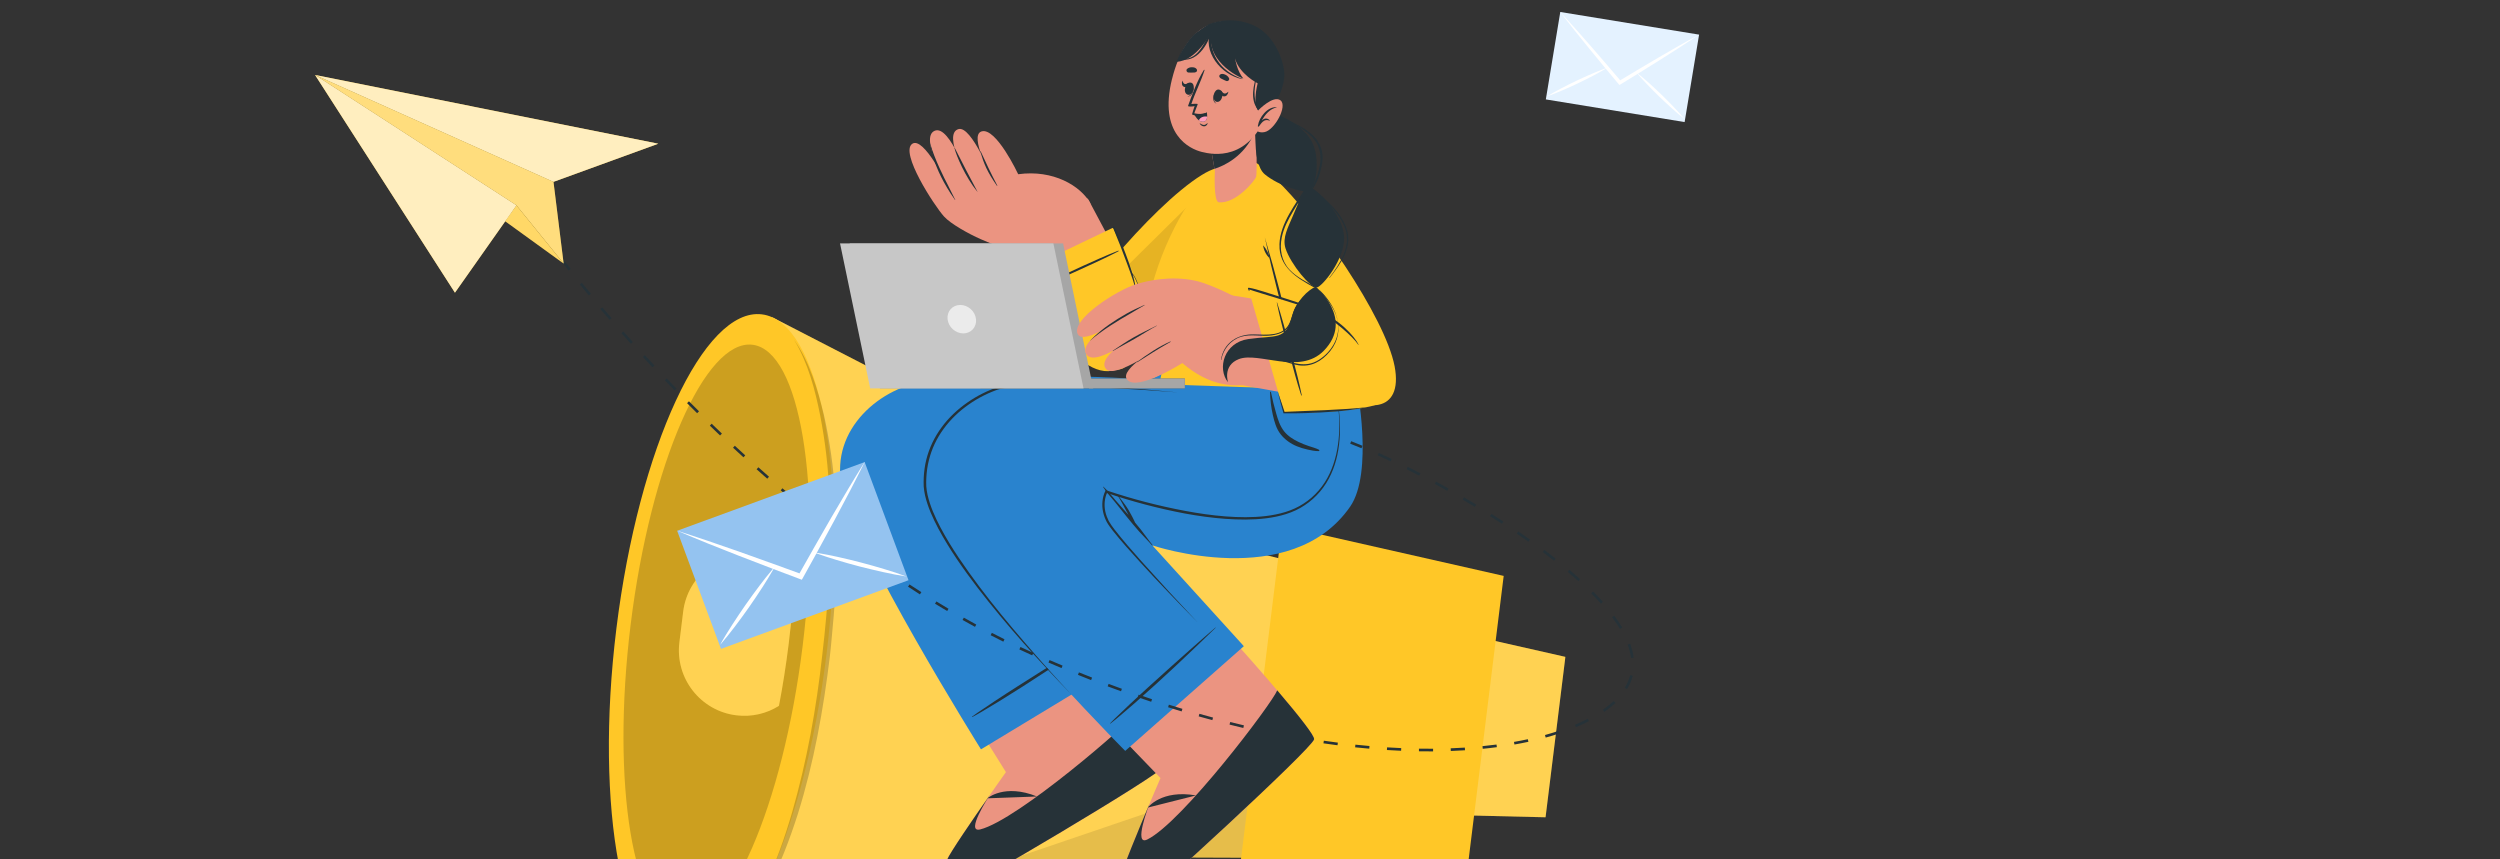 <svg width="291" height="100" viewBox="0 0 291 100" fill="none" xmlns="http://www.w3.org/2000/svg">
<rect x="0" y="0" width="291" height="100" fill="#333333" stroke="none"/>
<g clip-path="url(#clip0_365_10201)">
<g clip-path="url(#clip1_365_10201)">
<path d="M166.037 111.724L148.66 109.574L150.293 96.366L167.67 98.516L166.037 111.724Z" fill="#FFC727"/>
<path opacity="0.2" d="M166.037 111.724L148.66 109.574L150.293 96.366L167.67 98.516L166.037 111.724Z" fill="black"/>
<path d="M179.902 95.131L166.237 94.809L168.878 73.439L182.211 76.46L179.902 95.131Z" fill="#FFC727"/>
<g opacity="0.2">
<path d="M179.902 95.131L166.237 94.809L168.878 73.439L182.211 76.46L179.902 95.131Z" fill="white"/>
</g>
<path d="M162.463 68.351L158.564 99.888L135.578 99.799L80.519 112.666L89.885 36.926L140.148 62.834L162.463 68.351Z" fill="#FFC727"/>
<path opacity="0.2" d="M162.463 68.351L158.564 99.888L135.578 99.799L80.519 112.666L89.885 36.926L140.148 62.834L162.463 68.351Z" fill="white"/>
<path opacity="0.1" d="M80.517 112.669L135.572 99.799L158.558 99.888L159.557 91.791C152.764 92.441 134.929 94.149 134.563 94.269C134.126 94.419 80.514 112.669 80.514 112.669H80.517Z" fill="black"/>
<path d="M79.274 112.705C72.521 111.87 69.153 94.153 71.751 73.135C74.349 52.116 81.93 35.754 88.683 36.59C95.436 37.425 98.804 55.142 96.206 76.16C93.608 97.179 86.027 113.541 79.274 112.705Z" fill="#FFC727"/>
<path opacity="0.2" d="M93.433 75.153C91.128 93.814 84.776 108.385 79.245 107.701C73.718 107.016 71.105 91.336 73.41 72.676C75.715 54.015 82.067 39.444 87.598 40.129C93.125 40.813 95.739 56.493 93.433 75.153Z" fill="black"/>
<path d="M91.802 74.951C91.494 77.436 91.114 79.845 90.67 82.158C89.24 83.061 87.502 83.486 85.696 83.26C81.53 82.743 78.565 78.941 79.081 74.763L79.522 71.19C80.039 67.012 83.839 64.048 88.008 64.562C89.78 64.781 91.347 65.605 92.51 66.796C92.383 69.421 92.147 72.155 91.802 74.951Z" fill="#FFC727"/>
<path opacity="0.2" d="M91.802 74.951C91.494 77.436 91.114 79.845 90.67 82.158C89.24 83.061 87.502 83.486 85.696 83.26C81.53 82.743 78.565 78.941 79.081 74.763L79.522 71.19C80.039 67.012 83.839 64.048 88.008 64.562C89.78 64.781 91.347 65.605 92.51 66.796C92.383 69.421 92.147 72.155 91.802 74.951Z" fill="white"/>
<path d="M170.566 103.145L144.139 102.526L149.246 61.197L175.029 67.035L170.566 103.145Z" fill="#FFC727"/>
<path opacity="0.2" d="M92.461 39.591C94.25 42.175 95.157 45.251 95.902 48.28C96.583 51.339 97.031 54.457 97.219 57.584C97.359 59.148 97.359 60.716 97.414 62.283C97.383 63.85 97.397 65.418 97.325 66.981C97.229 68.545 97.188 70.113 97.045 71.673C96.894 73.23 96.781 74.794 96.603 76.351C95.851 82.562 94.746 88.76 92.868 94.752C91.911 97.736 90.796 100.682 89.325 103.461C87.816 106.188 86.069 108.905 83.544 110.787C85.928 108.755 87.567 106.031 88.931 103.259C90.306 100.473 91.336 97.53 92.205 94.55C93.925 88.578 95.03 82.432 95.711 76.245C96.439 70.068 96.839 63.833 96.532 57.622C96.429 54.515 96.06 51.418 95.471 48.369C94.869 45.334 94.065 42.271 92.454 39.588L92.461 39.591Z" fill="black"/>
<path d="M124.099 38.711C124.834 42.729 130.095 43.598 130.902 42.736C134.165 39.245 137.627 32.466 141.379 24.9C144.313 18.987 142.425 18.798 139.874 20.376C133.939 24.048 123.705 36.552 124.099 38.711Z" fill="#FFC727"/>
<path opacity="0.1" d="M124.096 38.712C124.832 42.729 130.092 43.598 130.896 42.736C134.159 39.245 137.621 32.466 141.376 24.9C142.796 22.036 143.145 20.239 142.587 19.709L124.172 37.911C124.083 38.229 124.059 38.496 124.096 38.712Z" fill="black"/>
<path d="M133.04 38.91C133.765 36.36 131.634 32.514 126.691 23.233C126.007 21.95 115.66 25.382 116.32 26.792C117.152 28.568 121.485 35.221 122.334 36.127C126.476 40.566 132.55 40.641 133.043 38.91H133.04Z" fill="#EB9481"/>
<path d="M120.163 30.272C120.163 30.272 116.493 28.863 114.133 27.829C112.816 27.251 110.651 26.06 109.878 25.194C108.722 23.897 104.716 17.741 106.187 16.738C107.518 15.828 110.288 21.556 110.288 21.556C110.288 21.556 106.984 16.023 108.787 15.226C110.593 14.428 112.86 21.314 112.86 21.314C112.86 21.314 109.59 15.554 111.584 15.024C113.089 14.623 115.497 20.745 115.497 20.745C115.497 20.745 112.723 15.777 114.252 15.297C115.942 14.771 118.518 20.28 118.518 20.28C122.612 19.719 125.776 21.635 126.915 23.658C127.134 24.051 120.163 30.272 120.163 30.272Z" fill="#EB9481"/>
<path d="M111.166 23.278C108.419 19.391 108.265 16.64 108.282 16.711C108.73 18.416 109.958 20.835 110.314 21.506C110.666 22.173 110.837 22.594 111.193 23.265C111.203 23.282 111.176 23.292 111.166 23.278Z" fill="#263238"/>
<path d="M113.755 22.31C112.335 20.554 111.316 18.121 111.094 17.228C111.077 17.156 111.111 17.166 111.142 17.235C111.569 18.101 113.307 21.465 113.772 22.303C113.779 22.317 113.762 22.324 113.751 22.313L113.755 22.31Z" fill="#263238"/>
<path d="M116.042 21.628C114.89 19.962 114.544 19.099 114.1 17.631C114.079 17.559 114.13 17.577 114.165 17.645C114.787 18.986 115.263 20.041 116.087 21.598C116.101 21.622 116.063 21.652 116.042 21.625V21.628Z" fill="#263238"/>
<path d="M118.563 31.779L129.56 26.502C129.56 26.502 134.752 37.052 133.544 39.386C133.004 40.43 131.116 43.13 128.995 43.205C124.121 43.373 118.563 31.779 118.563 31.779Z" fill="#FFC727"/>
<path d="M130.196 29.243C128.978 29.883 127.733 30.458 126.485 31.029C125.236 31.601 123.985 32.176 122.722 32.716C122.007 33.021 121.296 33.332 120.571 33.613C120.55 33.62 120.537 33.589 120.554 33.579C121.768 32.939 123.013 32.357 124.258 31.779C125.503 31.197 126.758 30.632 128.014 30.074C128.725 29.76 129.44 29.459 130.165 29.178C130.199 29.164 130.23 29.222 130.196 29.239V29.243Z" fill="#263238"/>
<path d="M129.424 26.485C129.53 26.409 129.684 26.317 129.697 26.341C130.039 27.025 130.337 27.788 130.621 28.5C130.901 29.202 131.165 29.91 131.418 30.622C131.555 31.005 131.685 31.392 131.801 31.778C132.123 32.22 132.369 32.702 132.509 33.24C132.516 33.267 132.471 33.281 132.461 33.253C132.318 32.791 132.109 32.343 131.845 31.936C132.123 32.887 132.311 33.859 132.297 34.862C132.297 34.869 132.287 34.865 132.287 34.862C132.273 33.38 131.64 31.946 131.148 30.577C130.901 29.89 130.638 29.209 130.375 28.527C130.108 27.85 129.817 27.179 129.561 26.498C129.561 26.498 129.444 26.556 129.417 26.567C129.393 26.577 129.403 26.498 129.42 26.481L129.424 26.485Z" fill="#263238"/>
<path d="M141.547 20.055C139.481 21.3 135.842 26.786 134.087 33.301C133.739 34.599 133.379 36.563 133.03 38.828C131.991 45.631 130.626 53.259 130.496 55.798C130.321 59.183 136.215 65.058 139.119 64.326C142.019 63.594 146.794 64.85 141.712 45.563C140.374 40.491 138.89 29.38 140.573 23.285C141.339 20.517 141.544 20.058 141.544 20.058L141.547 20.055Z" fill="#FFC727"/>
<path d="M111.347 103.805C112.294 103.604 134.969 90.244 135.512 89.19C135.721 88.79 133.97 85.374 131.733 81.305C131.251 80.426 130.748 79.522 130.231 78.605C126.886 72.658 123.195 66.423 123.195 66.423L108.002 75.313L115.455 87.253L117.09 89.874C117.09 89.874 110.694 98.874 110.225 100.096C109.76 101.314 110.4 104.007 111.347 103.805Z" fill="#EB9481"/>
<path d="M111.347 103.803C112.294 103.601 134.968 90.245 135.512 89.187C135.697 88.835 134.356 86.135 132.506 82.713C131.623 84.061 118.458 95.457 114.097 96.545C112.311 96.99 115.075 92.753 115.195 92.575L115.188 92.582C113.266 95.337 110.533 99.31 110.232 100.097C109.767 101.315 110.403 104.008 111.354 103.806L111.347 103.803Z" fill="#263238"/>
<path d="M114.931 92.924C114.931 92.924 116.911 91.175 120.715 92.712L114.931 92.924Z" fill="#263238"/>
<path d="M97.97 56.493C99.396 63.576 114.186 87.223 114.186 87.223L130.402 77.415L119.505 60.428C119.505 60.428 141.724 63.097 150.196 59.535C159.24 55.733 157.923 44.895 157.923 44.895L135.909 42.277C135.909 42.277 135.328 44.348 132.855 44.16C124.328 43.496 112.705 43.821 108.228 44.303C102.454 44.933 96.663 49.994 97.97 56.493Z" fill="#2983CE"/>
<path d="M114.476 54.498C115.006 54.967 115.447 55.572 115.912 56.103C116.405 56.668 116.908 57.225 117.4 57.79C117.404 57.797 117.411 57.8 117.414 57.807C117.322 57.639 117.233 57.468 117.137 57.301C116.812 56.729 116.542 56.13 116.166 55.59C116.142 55.555 116.193 55.521 116.217 55.552C116.603 56.089 117.041 56.596 117.38 57.167C117.537 57.438 117.691 57.708 117.831 57.985C117.91 58.136 117.989 58.29 118.06 58.444C118.095 58.516 118.132 58.591 118.16 58.666C118.382 58.93 118.601 59.193 118.813 59.46C119.288 60.055 119.713 60.692 120.191 61.284C120.219 61.315 120.167 61.349 120.14 61.322C119.658 60.767 119.124 60.257 118.635 59.71C118.139 59.152 117.664 58.574 117.192 57.992C116.733 57.424 116.282 56.849 115.824 56.281C115.362 55.709 114.821 55.152 114.438 54.522C114.425 54.501 114.452 54.471 114.472 54.491L114.476 54.498Z" fill="#263238"/>
<path d="M113.142 83.42C113.562 83.099 114.017 82.805 114.459 82.507C114.893 82.213 115.331 81.918 115.769 81.624C116.665 81.028 117.578 80.447 118.484 79.865C120.308 78.695 122.148 77.548 123.985 76.402C125.014 75.758 126.057 75.136 127.094 74.499C127.114 74.489 127.138 74.52 127.121 74.533C125.36 75.745 123.591 76.942 121.802 78.12C119.993 79.311 118.17 80.481 116.323 81.617C115.81 81.932 115.293 82.243 114.773 82.548C114.247 82.856 113.723 83.184 113.176 83.462C113.152 83.475 113.121 83.438 113.142 83.42Z" fill="#263238"/>
<path d="M154.894 45.576C155.089 48.43 154.238 51.377 152.408 53.567C151.498 54.658 150.369 55.565 149.11 56.233C147.872 56.931 146.463 57.263 145.067 57.54C142.259 58.053 139.393 58.234 136.533 58.296C133.674 58.347 130.811 58.258 127.955 58.043C125.102 57.827 122.253 57.502 119.455 56.927C118.757 56.78 118.06 56.619 117.375 56.428C117.033 56.332 116.691 56.229 116.356 56.116C116.028 56.007 115.682 55.853 115.303 55.808C115.115 55.784 114.916 55.777 114.714 55.836C114.509 55.887 114.311 56.075 114.263 56.287C114.236 56.39 114.222 56.496 114.229 56.592C114.229 56.701 114.27 56.814 114.301 56.896C114.369 57.071 114.448 57.235 114.53 57.396C114.861 58.039 115.227 58.655 115.597 59.271C118.579 64.175 121.774 68.939 124.972 73.695C123.409 71.29 121.863 68.877 120.331 66.458C118.795 64.038 117.256 61.619 115.802 59.151C115.443 58.532 115.084 57.913 114.762 57.28C114.684 57.122 114.605 56.961 114.543 56.804C114.513 56.718 114.489 56.657 114.489 56.588C114.485 56.506 114.495 56.431 114.513 56.362C114.578 56.075 114.937 56.02 115.265 56.072C115.604 56.113 115.918 56.253 116.267 56.373C116.609 56.489 116.955 56.595 117.3 56.694C117.995 56.889 118.692 57.057 119.397 57.204C122.212 57.793 125.071 58.125 127.931 58.351C130.794 58.559 133.667 58.638 136.537 58.577C139.403 58.501 142.283 58.323 145.108 57.769C146.511 57.475 147.934 57.126 149.196 56.4C150.461 55.709 151.604 54.778 152.514 53.659C153.424 52.537 154.08 51.223 154.474 49.84C154.864 48.458 155.024 47.007 154.888 45.576H154.894Z" fill="#263238"/>
<path d="M132.362 105.394C133.248 105 152.645 87.209 152.957 86.063C153.076 85.628 150.651 82.651 147.621 79.136C146.967 78.377 146.287 77.597 145.589 76.809C141.077 71.687 136.173 66.358 136.173 66.358L123.161 78.219L132.937 88.342L135.081 90.566C135.081 90.566 130.7 100.699 130.495 101.992C130.293 103.282 131.48 105.781 132.366 105.387L132.362 105.394Z" fill="#EB9481"/>
<path d="M132.364 105.39C133.25 104.997 152.647 87.209 152.959 86.062C153.065 85.679 151.19 83.318 148.669 80.355C148.088 81.857 137.584 95.747 133.541 97.718C131.889 98.526 133.712 93.807 133.787 93.605L133.78 93.615C132.474 96.712 130.627 101.167 130.497 101.996C130.295 103.286 131.478 105.784 132.368 105.39H132.364Z" fill="#263238"/>
<path d="M133.606 94.001C133.606 94.001 135.176 91.876 139.219 92.588L133.606 94.001Z" fill="#263238"/>
<path d="M107.851 58.146C109.277 65.229 128.281 84.67 130.477 86.898C130.802 87.226 130.976 87.404 130.976 87.404L144.781 75.218L144.6 75.013L134.13 63.481C134.13 63.481 150.254 68.939 157.16 58.97C159.906 55.004 157.922 44.895 157.922 44.895L140.239 42.866C140.239 42.866 139.938 45.895 137.465 45.703C128.938 45.039 122.237 44.41 117.76 44.895C111.986 45.525 106.544 51.647 107.854 58.146H107.851Z" fill="#2983CE"/>
<path d="M136.983 45.665C131.5 45.142 126 44.687 120.479 44.693C119.788 44.7 119.097 44.717 118.406 44.758C117.716 44.803 117.025 44.868 116.337 45.022C115.988 45.101 115.66 45.234 115.342 45.361C115.02 45.491 114.702 45.635 114.391 45.792C113.768 46.103 113.166 46.456 112.599 46.856C111.456 47.65 110.427 48.615 109.602 49.741C108.775 50.863 108.155 52.147 107.82 53.505C107.653 54.183 107.557 54.881 107.523 55.576C107.509 55.75 107.512 55.925 107.509 56.099C107.506 56.274 107.509 56.448 107.519 56.626C107.547 56.979 107.601 57.328 107.677 57.67C107.995 59.039 108.58 60.308 109.223 61.533C110.533 63.973 112.127 66.242 113.803 68.429C115.485 70.616 117.261 72.73 119.084 74.794C120.917 76.854 122.802 78.866 124.714 80.851C122.839 78.832 120.992 76.785 119.2 74.695C117.401 72.611 115.65 70.482 113.994 68.285C112.352 66.081 110.758 63.826 109.472 61.4C108.839 60.188 108.268 58.929 107.967 57.605C107.895 57.273 107.844 56.941 107.82 56.606C107.8 56.274 107.81 55.928 107.827 55.589C107.861 54.912 107.957 54.234 108.121 53.577C108.443 52.256 109.038 51.007 109.842 49.912C110.642 48.814 111.644 47.862 112.763 47.082C113.32 46.688 113.909 46.34 114.517 46.035C114.822 45.881 115.133 45.741 115.448 45.611C115.766 45.48 116.077 45.354 116.402 45.282C117.059 45.132 117.746 45.066 118.427 45.019C119.111 44.971 119.799 44.943 120.486 44.933C123.236 44.889 125.99 44.995 128.74 45.135C131.49 45.268 134.24 45.446 136.986 45.669L136.983 45.665Z" fill="#263238"/>
<path d="M128.436 56.657C128.966 57.126 129.408 57.732 129.873 58.262C130.365 58.827 130.868 59.385 131.361 59.949C131.364 59.956 131.371 59.959 131.374 59.966C131.282 59.799 131.193 59.627 131.097 59.46C130.772 58.888 130.502 58.289 130.126 57.749C130.102 57.715 130.153 57.68 130.177 57.711C130.564 58.248 131.001 58.755 131.34 59.326C131.497 59.597 131.651 59.867 131.792 60.144C131.87 60.295 131.949 60.449 132.021 60.603C132.055 60.675 132.093 60.75 132.12 60.825C132.342 61.089 132.561 61.352 132.773 61.619C133.249 62.215 133.673 62.851 134.152 63.443C134.176 63.474 134.128 63.508 134.1 63.481C133.618 62.926 133.085 62.416 132.595 61.869C132.099 61.311 131.624 60.733 131.152 60.151C130.694 59.583 130.242 59.008 129.784 58.44C129.322 57.869 128.782 57.311 128.399 56.681C128.385 56.661 128.412 56.63 128.433 56.65L128.436 56.657Z" fill="#263238"/>
<path d="M129.214 84.194C129.577 83.804 129.973 83.442 130.36 83.072C130.74 82.706 131.119 82.343 131.502 81.98C132.286 81.241 133.086 80.516 133.883 79.787C135.484 78.326 137.102 76.888 138.723 75.448C139.629 74.64 140.553 73.849 141.466 73.049C141.483 73.035 141.514 73.062 141.497 73.076C139.965 74.565 138.422 76.046 136.859 77.508C135.279 78.986 133.674 80.447 132.043 81.878C131.591 82.275 131.133 82.668 130.671 83.055C130.203 83.448 129.741 83.859 129.252 84.225C129.228 84.242 129.194 84.211 129.214 84.191V84.194Z" fill="#263238"/>
<path d="M155.522 45.873C155.847 47.42 155.953 49.008 155.861 50.579C155.761 52.146 155.436 53.714 154.766 55.13C154.102 56.547 153.052 57.779 151.739 58.617C150.432 59.48 148.883 59.88 147.337 60.068C145.78 60.253 144.204 60.229 142.637 60.109C141.071 59.986 139.511 59.76 137.961 59.469C134.869 58.891 131.808 58.094 128.825 57.091L128.712 57.053L128.661 57.153C128.463 57.543 128.37 57.947 128.326 58.364C128.285 58.778 128.312 59.199 128.401 59.603C128.49 60.01 128.637 60.397 128.829 60.766C129.037 61.133 129.284 61.451 129.53 61.773C130.536 63.039 131.616 64.23 132.697 65.42C133.782 66.611 134.883 67.782 135.998 68.942C137.11 70.102 138.232 71.258 139.36 72.401C138.256 71.231 137.161 70.054 136.073 68.87C134.989 67.682 133.905 66.495 132.834 65.297C131.767 64.096 130.703 62.888 129.721 61.622C129.482 61.304 129.239 60.978 129.055 60.643C128.88 60.294 128.74 59.925 128.658 59.545C128.497 58.792 128.565 57.957 128.897 57.286L128.733 57.348C131.733 58.367 134.794 59.182 137.907 59.77C139.463 60.055 141.033 60.277 142.617 60.393C144.197 60.506 145.791 60.527 147.371 60.332C148.941 60.137 150.535 59.712 151.869 58.806C153.21 57.926 154.273 56.65 154.93 55.199C155.601 53.748 155.895 52.157 155.96 50.575C156.018 48.995 155.881 47.403 155.525 45.863L155.522 45.873Z" fill="#263238"/>
<path d="M147.94 45.648C148.104 46.48 148.313 47.304 148.546 48.119C148.751 48.844 148.99 49.59 149.462 50.192C149.907 50.761 150.533 51.151 151.176 51.455C151.552 51.636 151.942 51.787 152.339 51.92C152.729 52.054 153.167 52.16 153.533 52.352C153.601 52.389 153.587 52.506 153.502 52.509C153.067 52.519 152.595 52.42 152.171 52.321C151.751 52.225 151.333 52.102 150.937 51.938C150.215 51.64 149.551 51.164 149.066 50.548C148.552 49.895 148.34 49.09 148.156 48.297C147.957 47.424 147.858 46.544 147.831 45.651C147.831 45.58 147.927 45.576 147.94 45.641V45.648Z" fill="#263238"/>
<path d="M158.25 45.535L134.953 44.721L136.674 35.994C136.674 35.994 134.745 33.472 135.22 30.83C135.74 27.932 141.244 20.739 141.698 20.338C143.532 18.733 145.177 18.138 146.709 19.271C152.042 23.206 158.25 45.538 158.25 45.538V45.535Z" fill="#FFC727"/>
<path d="M139.786 35.109C140.822 35.252 141.859 35.434 142.861 35.728C143.36 35.875 143.85 36.046 144.339 36.224C144.581 36.313 144.828 36.395 145.074 36.478C145.327 36.56 145.597 36.639 145.864 36.656C145.888 36.656 145.885 36.693 145.864 36.693C145.604 36.693 145.355 36.69 145.098 36.652C144.852 36.618 144.609 36.556 144.373 36.488C143.863 36.344 143.364 36.176 142.858 36.026C141.835 35.725 140.816 35.424 139.772 35.194C139.724 35.184 139.738 35.102 139.789 35.109H139.786Z" fill="#263238"/>
<path d="M137.181 35.94C138.039 35.881 138.911 35.864 139.77 35.905C140.201 35.926 140.629 35.97 141.06 36.029C141.265 36.056 141.467 36.087 141.672 36.121C141.898 36.159 142.116 36.224 142.339 36.258C142.363 36.261 142.359 36.299 142.339 36.295C142.127 36.272 141.908 36.282 141.696 36.268C141.48 36.254 141.265 36.241 141.053 36.227C140.622 36.2 140.191 36.179 139.763 36.152C138.901 36.094 138.046 36.042 137.184 36.011C137.136 36.011 137.143 35.943 137.188 35.94H137.181Z" fill="#263238"/>
<path d="M149.724 22.391C155.488 29.598 162.069 44.111 160.191 46.681C158.101 49.545 150.084 39.45 150.183 38.927C150.258 38.53 148.059 29.923 146.359 23.651C144.662 17.385 148.295 20.608 149.721 22.391H149.724Z" fill="#EB9481"/>
<path d="M150.121 38.93C149.95 38.017 146.916 26.648 146.088 23.069C145.346 19.856 146.088 18.658 148.5 20.875C152.929 24.958 161.234 36.856 162.335 42.64C163.392 48.211 158.747 48.118 155.289 45.206C152.457 42.821 150.124 38.927 150.124 38.927L150.121 38.93Z" fill="#FFC727"/>
<path d="M150.508 40.402C149.581 36.1 148.486 31.84 147.221 27.624C148.148 31.926 149.246 36.186 150.508 40.402Z" fill="#263238"/>
<path d="M147.811 30.105C147.698 29.51 147.421 29.007 147.027 28.552C147.099 29.154 147.386 29.678 147.811 30.105Z" fill="#263238"/>
<path d="M114.117 44.066H137.916V45.209H114.117V44.066Z" fill="#455A64"/>
<path d="M126.772 44.066H137.916V45.209H126.772V44.066Z" fill="#A6A6A6"/>
<path d="M127.252 45.209H102.416L98.907 28.335H123.743L127.252 45.209Z" fill="#A6A6A6"/>
<path d="M126.123 45.209H101.291L97.781 28.335H122.614L126.123 45.209Z" fill="#C7C7C7"/>
<path d="M113.608 37.151C113.704 38.065 113.04 38.808 112.127 38.808C111.214 38.808 110.393 38.065 110.297 37.151C110.201 36.238 110.865 35.495 111.778 35.495C112.691 35.495 113.512 36.238 113.608 37.151Z" fill="#EBEBEB"/>
<path d="M160.18 46.161C158.039 47.602 154.14 46.527 144.07 44.741C142.678 44.495 141.772 34.187 143.273 34.376C145.165 34.612 152.454 35.936 152.974 36.1C157.365 37.486 161.631 45.186 160.177 46.161H160.18Z" fill="#EB9481"/>
<path d="M144.743 35.071C144.743 35.071 141.237 33.117 139.079 32.662C136.189 32.053 133.442 32.716 132.306 33.062C129.939 33.788 124.716 37.179 125.431 38.856C126.078 40.372 131.243 36.635 131.243 36.635C131.243 36.635 125.349 39.578 126.464 41.258C127.579 42.941 133.326 38.26 133.326 38.26C133.326 38.26 127.34 41.419 128.763 42.972C129.837 44.146 135.282 40.2 135.282 40.2C135.282 40.2 130.155 42.952 131.208 44.204C132.375 45.59 137.625 42.264 137.625 42.264C140.84 45.002 143.491 44.991 145.379 44.759C145.834 44.704 144.743 35.064 144.743 35.064V35.071Z" fill="#EB9481"/>
<path d="M133.218 35.487C132.513 35.809 131.798 36.127 131.124 36.511C130.45 36.894 129.79 37.298 129.154 37.742C127.594 38.831 126.791 39.755 126.845 39.703C128.169 38.482 130.56 37.075 131.234 36.695C131.907 36.315 132.561 35.898 133.231 35.518C133.248 35.508 133.231 35.484 133.214 35.494L133.218 35.487Z" fill="#263238"/>
<path d="M134.639 37.897C133.756 38.345 132.864 38.759 132.002 39.245C131.143 39.731 130.37 40.265 129.549 40.809C129.484 40.85 129.529 40.87 129.594 40.833C130.439 40.323 131.256 39.919 132.108 39.419C132.956 38.923 133.787 38.386 134.653 37.92C134.666 37.914 134.653 37.893 134.639 37.9V37.897Z" fill="#263238"/>
<path d="M136.234 39.744C134.852 40.36 133.583 41.229 132.358 42.116C132.297 42.16 132.358 42.181 132.42 42.14C133.692 41.329 134.688 40.682 136.254 39.795C136.278 39.782 136.261 39.734 136.234 39.748V39.744Z" fill="#263238"/>
<path d="M145.32 33.613L149.466 48.03C149.466 48.03 159.768 48.212 161.437 46.456C162.631 45.2 157.983 37.781 153.167 36.091L145.32 33.613Z" fill="#FFC727"/>
<path d="M158.135 40.101C157.683 39.201 155.932 37.1 153.165 36.084C153.141 36.074 153.12 36.111 153.144 36.121C155.132 37.08 157.591 39.297 158.1 40.125C158.114 40.146 158.145 40.125 158.135 40.101Z" fill="#263238"/>
<path d="M151.525 46.004C151.235 44.584 150.872 43.181 150.503 41.778C150.133 40.374 149.767 38.968 149.364 37.575C149.134 36.788 148.912 35.998 148.656 35.218C148.649 35.197 148.615 35.204 148.618 35.224C148.905 36.641 149.268 38.051 149.627 39.451C149.986 40.857 150.362 42.26 150.749 43.66C150.968 44.45 151.2 45.237 151.457 46.017C151.471 46.055 151.536 46.045 151.529 46.004H151.525Z" fill="#263238"/>
<path d="M145.366 33.492C145.923 33.581 146.46 33.752 147.001 33.916C147.541 34.077 148.078 34.252 148.615 34.426C149.682 34.779 151.981 35.398 153.797 36.346C153.817 36.356 153.664 36.401 153.643 36.391C152.802 35.898 145.957 33.923 145.431 33.697C145.431 33.742 145.434 33.783 145.431 33.831C145.431 33.862 145.386 33.882 145.369 33.848C145.328 33.773 145.311 33.694 145.273 33.615C145.242 33.55 145.29 33.482 145.362 33.496L145.366 33.492Z" fill="#263238"/>
<path d="M148.718 45.586C148.93 46.435 149.159 47.277 149.398 48.115C150.226 48.129 151.05 48.112 151.878 48.088C154.286 48.006 156.718 47.9 159.078 47.397C156.362 47.718 152.227 47.811 149.46 47.941L149.545 48.002C149.279 47.191 149.005 46.387 148.714 45.583L148.718 45.586Z" fill="#263238"/>
<path d="M146.215 20.571C146.092 21.006 143.862 23.743 141.871 23.548C141.221 23.483 141.413 19.917 141.413 19.917L141.368 19.651L140.729 15.921L145.192 13.354L145.835 13.019C145.835 13.019 145.945 14.052 146.065 15.335C146.071 15.393 146.078 15.455 146.082 15.52C146.092 15.592 146.099 15.66 146.106 15.729C146.126 15.921 146.147 16.116 146.164 16.314C146.177 16.465 146.191 16.608 146.198 16.766C146.208 16.923 146.218 17.077 146.229 17.235C146.311 18.785 146.27 20.386 146.218 20.571H146.215Z" fill="#EB9481"/>
<path d="M146.061 15.343C144.86 18.227 142.459 19.305 141.364 19.654L140.725 15.924L145.188 13.358L145.831 13.023C145.831 13.023 145.941 14.056 146.061 15.339V15.343Z" fill="#263238"/>
<path d="M146.894 12.95C148.403 12.895 151.946 14.616 152.839 16.779C153.735 18.945 153.055 22.059 152.357 22.247C151.659 22.436 148.936 21.693 147.233 20.3C145.53 18.907 146.149 12.974 146.894 12.946V12.95Z" fill="#263238"/>
<path d="M146.887 12.96C146.84 12.94 146.85 12.858 146.905 12.868C148.18 13.07 149.463 13.748 150.609 14.316C151.532 14.778 152.476 15.294 153.143 16.105C153.81 16.916 154.064 17.871 153.913 18.905C153.749 20.034 153.342 21.358 152.61 22.248C152.589 22.275 152.535 22.255 152.552 22.221C153.523 20.212 154.508 17.721 152.671 15.893C151.112 14.343 148.854 13.782 146.891 12.96H146.887Z" fill="#263238"/>
<path d="M152.248 21.662C153.487 22.059 156.343 25.078 156.456 27.593C156.565 30.108 153.955 33.318 153.288 33.462C152.618 33.605 150.237 30.779 149.635 28.91C149.232 27.661 149.957 26.426 150.477 25.16C151.243 23.291 152.06 21.597 152.252 21.659L152.248 21.662Z" fill="#263238"/>
<path d="M148.926 28.469C148.998 25.94 150.838 23.76 152.083 21.69C152.097 21.669 152.134 21.686 152.124 21.71C151.269 23.757 149.638 25.437 149.193 27.661C148.93 28.982 149.152 30.365 150.092 31.374C150.91 32.25 152.035 32.788 153.061 33.38C153.13 33.417 153.061 33.517 152.996 33.479C150.944 32.363 148.851 31.08 148.93 28.469H148.926Z" fill="#263238"/>
<path d="M152.482 21.94C152.424 21.896 152.482 21.803 152.544 21.848C154.192 23.032 156.135 24.678 156.768 26.683C157.452 28.856 156.022 30.738 154.767 32.353C154.75 32.374 154.719 32.353 154.733 32.333C155.981 30.687 157.367 28.61 156.529 26.464C155.81 24.616 154.032 23.09 152.482 21.944V21.94Z" fill="#263238"/>
<path d="M153.151 33.373C152.252 33.733 150.86 35.085 150.412 36.779C149.642 39.68 148.585 38.993 145.291 39.468C142.507 39.872 141.638 42.859 142.945 44.502C142.945 44.502 142.281 42.545 144.204 41.799C146.499 40.909 151.287 43.691 154.082 40.834C157.697 37.138 153.151 33.37 153.151 33.37V33.373Z" fill="#263238"/>
<path d="M151.864 34.625C151.905 34.587 151.84 34.519 151.799 34.553C151.392 34.895 151.05 35.286 150.79 35.751C150.455 36.35 150.376 37.024 150.085 37.636C149.346 39.197 147.4 38.954 145.974 38.92C144.065 38.872 142.427 39.885 142.119 41.873C142.116 41.9 142.16 41.911 142.163 41.88C142.379 40.648 143.238 39.587 144.448 39.207C145.601 38.844 146.829 39.211 148.006 39.043C148.809 38.927 149.627 38.67 150.065 37.934C150.304 37.534 150.397 37.055 150.547 36.617C150.817 35.819 151.241 35.197 151.857 34.622L151.864 34.625Z" fill="#263238"/>
<path d="M153.617 33.776C153.617 33.776 153.573 33.787 153.586 33.804C154.558 34.967 155.594 36.141 155.755 37.722C155.929 39.423 154.907 41.014 153.501 41.897C151.924 42.886 150.402 42.195 148.791 41.719C147.624 41.373 146.431 41.117 145.227 41.411C145.189 41.421 145.203 41.479 145.24 41.476C147.159 41.219 148.822 41.945 150.634 42.417C152.115 42.804 153.35 42.393 154.431 41.319C156.815 38.944 155.786 35.871 153.614 33.776H153.617Z" fill="#263238"/>
<path d="M148.249 11.824C148.745 11.386 149.415 12.166 148.92 12.604C148.424 13.042 147.753 12.262 148.249 11.824Z" fill="#FFC727"/>
<path d="M147.698 12.608C148.194 12.17 148.865 12.95 148.369 13.388C147.873 13.826 147.202 13.046 147.698 12.608Z" fill="#FFC727"/>
<path d="M147.017 13.292C147.513 12.854 148.183 13.634 147.687 14.073C147.191 14.511 146.521 13.73 147.017 13.292Z" fill="#FFC727"/>
<path d="M146.273 13.867C146.769 13.43 147.439 14.21 146.943 14.648C146.447 15.086 145.777 14.306 146.273 13.867Z" fill="#FFC727"/>
<path d="M145.421 14.312C145.917 13.874 146.587 14.654 146.091 15.092C145.595 15.53 144.925 14.75 145.421 14.312Z" fill="#FFC727"/>
<path d="M144.538 14.585C145.034 14.147 145.705 14.928 145.209 15.366C144.713 15.804 144.042 15.023 144.538 14.585Z" fill="#FFC727"/>
<path d="M136.42 9.204C134.819 15.647 138.493 17.338 139.882 17.683C141.14 17.995 145.471 18.902 147.728 12.656C149.986 6.411 147.499 3.629 144.656 2.76C141.814 1.891 138.024 2.76 136.423 9.207L136.42 9.204Z" fill="#EB9481"/>
<path d="M146.893 13.197C145.555 12.79 146.39 9.7 146.39 9.7C146.39 9.7 144.249 8.615 143.756 6.801C143.756 6.801 143.996 8.317 144.724 9.128C144.847 9.265 140.38 7.455 140.972 3.797C140.972 3.797 139.282 7.085 136.974 7.188C136.864 7.191 138.113 4.645 139.217 3.821C140.322 2.996 140.746 2.804 140.746 2.804C140.746 2.804 143.23 1.723 145.939 2.962C148.644 4.201 149.629 7.712 149.489 8.995C149.212 11.517 147.529 13.392 146.893 13.201V13.197Z" fill="#263238"/>
<path d="M144.554 9.158C142.078 8.316 140.545 6.13 141.082 3.502C141.096 3.437 140.997 3.409 140.969 3.467C139.871 5.972 142.129 8.703 144.561 9.21C144.619 9.223 144.609 9.179 144.551 9.158H144.554Z" fill="#263238"/>
<path d="M146.928 13.053C145.772 11.957 145.954 10.524 146.255 9.107C146.265 9.066 146.193 9.042 146.183 9.086C145.765 10.441 145.529 12.187 146.846 13.155C146.915 13.203 146.99 13.111 146.928 13.056V13.053Z" fill="#263238"/>
<path d="M141.104 3.256C141.104 3.256 141.083 3.235 141.076 3.249C140.351 4.601 139.585 7.01 137.639 6.839C137.587 6.835 137.574 6.907 137.625 6.917C139.479 7.249 140.864 4.802 141.104 3.256Z" fill="#263238"/>
<path d="M138.332 8.44C138.486 8.457 138.633 8.447 138.787 8.447C138.962 8.447 139.102 8.464 139.252 8.365C139.334 8.31 139.358 8.17 139.314 8.084C139.208 7.889 138.996 7.834 138.784 7.827C138.555 7.817 138.377 7.869 138.195 8.005C138.018 8.139 138.127 8.423 138.332 8.443V8.44Z" fill="#263238"/>
<path d="M142.748 9.429C142.601 9.378 142.474 9.306 142.334 9.241C142.177 9.166 142.043 9.124 141.948 8.967C141.896 8.885 141.934 8.745 142.009 8.686C142.187 8.553 142.406 8.597 142.597 8.68C142.81 8.769 142.946 8.892 143.056 9.09C143.158 9.285 142.94 9.494 142.748 9.429Z" fill="#263238"/>
<path d="M141.374 10.784C141.374 10.784 141.402 10.815 141.398 10.832C141.275 11.263 141.21 11.78 141.569 12.023C141.58 12.03 141.573 12.054 141.559 12.047C141.094 11.859 141.19 11.174 141.374 10.784Z" fill="#263238"/>
<path d="M141.876 10.424C142.591 10.544 142.297 11.964 141.634 11.854C140.984 11.745 141.274 10.325 141.876 10.424Z" fill="#263238"/>
<path d="M142.142 10.559C142.248 10.665 142.34 10.832 142.487 10.877C142.658 10.928 142.819 10.809 142.959 10.689C142.973 10.675 142.983 10.689 142.98 10.709C142.928 10.983 142.764 11.24 142.467 11.219C142.193 11.202 142.053 10.921 142.039 10.634C142.039 10.579 142.097 10.514 142.138 10.559H142.142Z" fill="#263238"/>
<path d="M138.954 10.165C138.954 10.148 138.916 10.179 138.913 10.196C138.837 10.641 138.68 11.134 138.252 11.202C138.239 11.202 138.235 11.226 138.252 11.226C138.752 11.253 138.957 10.593 138.957 10.162L138.954 10.165Z" fill="#263238"/>
<path d="M138.651 9.627C137.954 9.432 137.615 10.842 138.261 11.023C138.898 11.201 139.236 9.791 138.651 9.627Z" fill="#263238"/>
<path d="M138.337 9.651C138.207 9.699 138.063 9.809 137.93 9.785C137.772 9.757 137.697 9.579 137.632 9.408C137.625 9.391 137.612 9.401 137.608 9.418C137.536 9.685 137.557 9.99 137.803 10.103C138.029 10.206 138.258 10.017 138.385 9.764C138.409 9.716 138.388 9.631 138.337 9.651Z" fill="#263238"/>
<path d="M140.538 14.343C140.415 14.429 140.285 14.555 140.125 14.545C139.967 14.535 139.8 14.436 139.666 14.357C139.653 14.35 139.635 14.36 139.642 14.377C139.731 14.566 139.957 14.713 140.166 14.709C140.371 14.709 140.497 14.549 140.576 14.374C140.586 14.35 140.556 14.333 140.535 14.347L140.538 14.343Z" fill="#263238"/>
<path d="M139 13.255C139 13.255 139.184 13.741 139.55 14.004C139.684 14.1 139.841 14.168 140.022 14.172C140.395 14.178 140.498 13.864 140.511 13.569C140.525 13.33 140.474 13.107 140.474 13.107C140.474 13.107 139.831 13.439 139 13.255Z" fill="#263238"/>
<path d="M139.549 14.005C139.682 14.101 139.839 14.169 140.021 14.172C140.393 14.179 140.496 13.864 140.51 13.57C140.127 13.502 139.685 13.649 139.549 14.005Z" fill="#FF9CBD"/>
<path d="M139.055 12.355C139.055 12.355 138.823 12.992 138.754 13.3C138.747 13.327 138.819 13.358 138.922 13.389C138.925 13.389 138.929 13.396 138.936 13.389C139.462 13.594 140.054 13.526 140.482 13.153C140.509 13.129 140.478 13.088 140.444 13.101C139.972 13.31 139.503 13.29 139.018 13.19C139.018 13.101 139.456 12.116 139.408 12.102C139.243 12.051 138.884 12.092 138.672 12.109C139.12 10.771 139.78 9.515 140.208 8.177C140.222 8.129 140.157 8.098 140.133 8.139C139.346 9.405 138.795 10.935 138.296 12.304C138.231 12.475 138.919 12.383 139.055 12.355Z" fill="#263238"/>
<path d="M146.455 12.848C146.455 12.848 148.209 11.027 149.054 11.684C149.899 12.341 148.356 15.14 147.204 15.373C146.051 15.606 145.815 14.541 145.815 14.541L146.455 12.848Z" fill="#EB9481"/>
<path d="M148.591 12.474C148.608 12.474 148.608 12.502 148.591 12.505C147.777 12.693 147.264 13.34 146.867 14.028C147.14 13.781 147.472 13.675 147.807 14.007C147.825 14.024 147.801 14.052 147.78 14.045C147.479 13.928 147.243 13.946 146.993 14.165C146.815 14.319 146.679 14.527 146.538 14.716C146.491 14.777 146.374 14.722 146.412 14.647C146.412 14.64 146.419 14.637 146.422 14.63C146.559 13.651 147.53 12.409 148.591 12.474Z" fill="#263238"/>
</g>
<g clip-path="url(#clip2_365_10201)">
<path d="M166.316 87.459H166.811V87.149H166.316C165.936 87.149 165.553 87.149 165.165 87.141V87.451C165.548 87.455 165.936 87.459 166.316 87.459ZM168.877 87.414C169.438 87.393 169.986 87.364 170.527 87.331L170.506 87.021C169.97 87.054 169.421 87.083 168.86 87.103L168.873 87.414H168.877ZM163.09 87.389L163.102 87.079C162.562 87.058 162.014 87.029 161.457 86.992L161.436 87.302C161.993 87.335 162.542 87.368 163.086 87.389H163.09ZM172.589 87.161C173.15 87.108 173.703 87.041 174.235 86.971L174.194 86.665C173.666 86.735 173.117 86.797 172.56 86.851L172.589 87.161ZM159.382 87.145L159.407 86.835C158.867 86.789 158.318 86.735 157.769 86.677L157.736 86.988C158.289 87.046 158.838 87.099 159.382 87.145ZM155.686 86.748L155.728 86.442C155.187 86.371 154.643 86.297 154.094 86.218L154.049 86.524C154.602 86.603 155.146 86.677 155.686 86.748ZM176.281 86.661C176.833 86.566 177.378 86.458 177.906 86.346L177.84 86.044C177.316 86.156 176.776 86.264 176.227 86.359L176.281 86.665V86.661ZM152.007 86.206L152.057 85.9C151.521 85.809 150.98 85.718 150.432 85.618L150.378 85.924C150.927 86.024 151.467 86.119 152.007 86.21V86.206ZM179.919 85.854C180.463 85.705 180.999 85.544 181.507 85.374L181.408 85.081C180.904 85.246 180.376 85.407 179.836 85.556L179.919 85.854ZM148.353 85.531L148.415 85.225C147.883 85.118 147.342 85.006 146.802 84.886L146.736 85.188C147.28 85.308 147.817 85.42 148.353 85.527V85.531ZM144.723 84.733L144.793 84.431C144.261 84.307 143.729 84.175 143.193 84.042L143.119 84.344C143.659 84.481 144.191 84.609 144.723 84.737V84.733ZM183.449 84.646C183.977 84.423 184.484 84.187 184.955 83.943L184.814 83.666C184.348 83.906 183.849 84.142 183.33 84.361L183.449 84.646ZM141.118 83.823L141.197 83.525C140.669 83.385 140.141 83.236 139.609 83.087L139.526 83.385C140.058 83.538 140.59 83.683 141.118 83.823ZM186.741 82.872C187.219 82.537 187.66 82.185 188.044 81.825L187.834 81.598C187.458 81.949 187.033 82.293 186.567 82.619L186.745 82.876L186.741 82.872ZM137.542 82.806L137.633 82.508C137.109 82.351 136.585 82.189 136.057 82.024L135.967 82.322C136.495 82.487 137.023 82.648 137.546 82.81L137.542 82.806ZM133.999 81.685L134.098 81.391C133.579 81.217 133.059 81.043 132.535 80.861L132.436 81.155C132.96 81.337 133.484 81.511 133.999 81.685ZM130.485 80.468L130.588 80.175C130.073 79.989 129.557 79.798 129.041 79.604L128.934 79.893C129.454 80.088 129.969 80.278 130.485 80.464V80.468ZM189.385 80.216C189.694 79.711 189.921 79.19 190.057 78.665L189.756 78.586C189.628 79.083 189.413 79.575 189.121 80.051L189.385 80.212V80.216ZM127.008 79.161L127.119 78.872C126.612 78.673 126.101 78.471 125.589 78.264L125.474 78.553C125.989 78.76 126.501 78.963 127.008 79.165V79.161ZM123.564 77.763L123.684 77.478C123.18 77.267 122.673 77.052 122.166 76.832L122.042 77.118C122.549 77.337 123.057 77.552 123.564 77.767V77.763ZM189.859 76.593L190.164 76.551C190.094 76.03 189.954 75.484 189.747 74.925L189.459 75.033C189.657 75.567 189.793 76.092 189.859 76.593ZM120.153 76.278L120.281 75.997L120.009 75.873C119.6 75.687 119.192 75.5 118.784 75.31L118.652 75.591C119.06 75.782 119.472 75.972 119.881 76.158L120.153 76.282V76.278ZM116.787 74.69L116.923 74.412C116.433 74.168 115.942 73.92 115.451 73.664L115.311 73.941C115.801 74.193 116.292 74.446 116.787 74.69ZM188.564 73.209L188.828 73.047C188.555 72.597 188.242 72.129 187.896 71.662L187.648 71.848C187.99 72.307 188.296 72.762 188.564 73.205V73.209ZM113.488 72.969L113.636 72.696C113.153 72.431 112.671 72.166 112.192 71.893L112.04 72.162C112.518 72.435 113.001 72.704 113.488 72.965V72.969ZM110.25 71.128L110.406 70.859C109.932 70.578 109.462 70.297 108.996 70.007L108.835 70.272C109.305 70.557 109.775 70.843 110.25 71.124V71.128ZM186.349 70.264L186.58 70.057C186.225 69.66 185.841 69.254 185.437 68.849L185.219 69.068C185.619 69.469 185.998 69.875 186.349 70.264ZM107.082 69.184L107.247 68.923C106.785 68.63 106.323 68.332 105.865 68.03L105.696 68.29C106.154 68.592 106.62 68.89 107.082 69.188V69.184ZM183.726 67.649L183.932 67.418C183.532 67.058 183.111 66.69 182.682 66.326L182.484 66.561C182.913 66.921 183.33 67.285 183.726 67.645V67.649ZM103.98 67.145L104.154 66.888C103.7 66.578 103.246 66.268 102.801 65.957L102.623 66.214C103.073 66.528 103.527 66.838 103.98 67.149V67.145ZM180.888 65.263L181.078 65.018C180.649 64.679 180.207 64.344 179.762 64.009L179.576 64.257C180.022 64.588 180.459 64.923 180.888 65.263ZM100.936 65.014L101.118 64.762C100.672 64.439 100.227 64.117 99.786 63.79L99.6 64.038C100.041 64.365 100.487 64.692 100.936 65.014ZM177.906 63.05L178.083 62.797C177.633 62.479 177.18 62.164 176.722 61.854L176.549 62.111C177.007 62.421 177.46 62.735 177.906 63.05ZM97.946 62.797L98.132 62.549C97.69 62.214 97.257 61.879 96.824 61.54L96.634 61.784C97.067 62.123 97.505 62.458 97.946 62.793V62.797ZM174.829 60.969L174.998 60.708C174.532 60.406 174.066 60.108 173.6 59.815L173.435 60.079C173.901 60.373 174.367 60.667 174.829 60.969ZM95.013 60.505L95.207 60.261C94.774 59.914 94.349 59.571 93.924 59.223L93.731 59.463C94.156 59.81 94.584 60.158 95.017 60.505H95.013ZM171.673 59L171.834 58.735C171.36 58.45 170.882 58.168 170.407 57.891L170.25 58.16C170.725 58.437 171.199 58.714 171.673 59ZM92.134 58.144L92.332 57.904C91.908 57.548 91.491 57.192 91.074 56.836L90.872 57.072C91.289 57.428 91.71 57.788 92.134 58.144ZM168.456 57.134L168.609 56.861C168.122 56.588 167.64 56.323 167.161 56.063L167.013 56.336C167.491 56.596 167.974 56.861 168.46 57.134H168.456ZM89.309 55.719L89.511 55.488C89.095 55.124 88.682 54.756 88.274 54.392L88.068 54.623C88.476 54.987 88.888 55.355 89.305 55.719H89.309ZM165.19 55.368L165.334 55.091C164.835 54.83 164.34 54.578 163.861 54.338L163.721 54.615C164.2 54.855 164.69 55.107 165.19 55.368ZM161.865 53.705L161.997 53.424C161.477 53.175 160.978 52.94 160.496 52.721L160.368 53.002C160.846 53.221 161.345 53.453 161.865 53.701V53.705ZM86.537 53.233L86.748 53.006C86.339 52.634 85.935 52.257 85.535 51.885L85.325 52.112C85.725 52.485 86.129 52.861 86.541 53.233H86.537ZM158.479 52.175L158.598 51.889C158.124 51.691 157.683 51.513 157.274 51.355L157.163 51.645C157.567 51.798 158.004 51.976 158.475 52.175H158.479ZM83.815 50.69L84.03 50.466C83.625 50.081 83.229 49.701 82.838 49.32L82.623 49.544C83.015 49.924 83.415 50.305 83.815 50.69ZM81.147 48.096L81.365 47.877C80.969 47.484 80.577 47.095 80.194 46.71L79.975 46.929C80.359 47.314 80.751 47.707 81.147 48.1V48.096ZM78.527 45.453L78.75 45.237C78.358 44.836 77.979 44.439 77.603 44.046L77.381 44.261C77.756 44.654 78.14 45.051 78.531 45.453H78.527ZM75.954 42.76L76.18 42.549C75.797 42.139 75.421 41.734 75.054 41.337L74.828 41.548C75.195 41.945 75.57 42.35 75.954 42.76ZM73.429 40.017L73.66 39.81C73.281 39.389 72.914 38.979 72.559 38.578L72.328 38.785C72.683 39.186 73.054 39.595 73.433 40.017H73.429ZM70.959 37.229L71.19 37.026C70.814 36.592 70.451 36.174 70.109 35.773L69.874 35.976C70.216 36.377 70.579 36.795 70.955 37.229H70.959ZM68.542 34.392L68.781 34.193C68.397 33.734 68.047 33.308 67.729 32.915L67.49 33.113C67.812 33.506 68.162 33.932 68.546 34.392H68.542ZM66.186 31.496L66.43 31.302C65.762 30.458 65.411 29.99 65.411 29.99L65.164 30.176C65.164 30.176 65.514 30.644 66.186 31.496Z" fill="#263238"/>
<path d="M64.426 21.167L65.606 30.677L60.116 23.902L36.671 8.725L64.426 21.167Z" fill="#FFC727"/>
<path opacity="0.4" d="M64.426 21.167L65.606 30.677L60.116 23.902L36.671 8.725L64.426 21.167Z" fill="white"/>
<path d="M58.792 25.746L65.606 30.677L60.116 23.901L58.792 25.746Z" fill="#FFC727"/>
<path opacity="0.3" d="M58.792 25.746L65.606 30.677L60.116 23.901L58.792 25.746Z" fill="white"/>
<path d="M60.115 23.902L36.671 8.725L52.955 34.069L60.115 23.902Z" fill="#FFC727"/>
<path opacity="0.7" d="M60.115 23.902L36.671 8.725L52.955 34.069L60.115 23.902Z" fill="white"/>
<path d="M64.427 21.167L76.623 16.729L36.672 8.725L64.427 21.167Z" fill="#FFC727"/>
<path opacity="0.7" d="M64.427 21.167L76.623 16.729L36.672 8.725L64.427 21.167Z" fill="white"/>
</g>
<g clip-path="url(#clip3_365_10201)">
<path d="M100.647 53.787L78.82 61.781L83.924 75.53L105.751 67.537L100.647 53.787Z" fill="#94C3F0"/>
<path d="M100.651 53.784C100.078 54.945 99.478 56.075 98.897 57.224C98.303 58.358 97.703 59.494 97.096 60.621C96.464 61.798 95.827 62.969 95.186 64.134C95.167 64.171 95.151 64.208 95.129 64.245C94.561 65.273 93.992 66.304 93.419 67.332L93.332 67.481L93.172 67.422C92.066 67.006 90.962 66.59 89.855 66.171C89.818 66.158 89.777 66.143 89.74 66.127C88.489 65.655 87.239 65.177 85.985 64.683C84.794 64.221 83.593 63.742 82.399 63.264C81.205 62.764 80.007 62.292 78.816 61.777C80.02 62.152 81.221 62.565 82.421 62.963C83.625 63.373 84.825 63.783 86.026 64.208C87.361 64.674 88.702 65.155 90.04 65.646C90.04 65.646 90.043 65.646 90.049 65.646C91.053 66.009 92.056 66.376 93.06 66.742C93.579 65.817 94.101 64.885 94.629 63.969C94.629 63.969 94.63 63.965 94.632 63.957C95.333 62.724 96.033 61.494 96.746 60.274C97.384 59.181 98.025 58.091 98.672 57.007C99.328 55.929 99.972 54.839 100.641 53.777L100.651 53.784Z" fill="white"/>
<path d="M90.199 65.95C90.199 65.95 90.19 65.972 90.18 65.981C90.102 66.121 90.024 66.261 89.943 66.397C89.564 67.056 89.168 67.702 88.758 68.338C88.258 69.121 87.736 69.885 87.207 70.649C86.673 71.403 86.132 72.155 85.569 72.894C85.006 73.633 84.431 74.366 83.818 75.068C84.265 74.248 84.756 73.459 85.257 72.68C85.76 71.897 86.282 71.13 86.807 70.369C87.345 69.612 87.886 68.857 88.448 68.118C88.895 67.528 89.355 66.941 89.837 66.373C89.946 66.239 90.058 66.109 90.174 65.978C90.18 65.969 90.193 65.957 90.199 65.947V65.95Z" fill="white"/>
<path d="M105.539 67.111C104.614 66.975 103.695 66.788 102.788 66.59C101.875 66.391 100.975 66.167 100.071 65.941C99.171 65.701 98.271 65.456 97.383 65.183C96.657 64.966 95.935 64.733 95.219 64.475C95.066 64.419 94.913 64.366 94.763 64.31C94.75 64.31 94.741 64.301 94.728 64.298C94.741 64.298 94.757 64.301 94.766 64.301C94.941 64.329 95.11 64.357 95.282 64.385C96.02 64.506 96.748 64.658 97.48 64.816C98.393 65.015 99.293 65.239 100.196 65.472C101.097 65.711 101.997 65.956 102.885 66.229C103.779 66.496 104.667 66.782 105.542 67.118L105.539 67.111Z" fill="white"/>
<path d="M181.617 1.395L179.934 11.572L196.09 14.209L197.774 4.031L181.617 1.395Z" fill="#E4F2FF"/>
<path d="M197.769 4.029C197.015 4.543 196.251 5.028 195.492 5.531C194.731 6.02 193.967 6.508 193.201 6.991C192.403 7.493 191.604 7.99 190.805 8.483C190.781 8.499 190.757 8.516 190.732 8.532C190.026 8.964 189.315 9.399 188.607 9.832L188.501 9.893L188.424 9.804C187.892 9.168 187.361 8.532 186.831 7.893C186.811 7.874 186.794 7.85 186.774 7.828C186.173 7.107 185.575 6.383 184.981 5.649C184.413 4.954 183.847 4.248 183.282 3.542C182.725 2.825 182.158 2.123 181.607 1.396C182.213 2.04 182.802 2.709 183.401 3.365C183.993 4.031 184.587 4.696 185.172 5.371C185.826 6.119 186.479 6.875 187.128 7.638C187.128 7.638 187.13 7.639 187.133 7.642C187.619 8.21 188.105 8.781 188.592 9.351C189.234 8.964 189.879 8.575 190.521 8.195C190.521 8.195 190.523 8.193 190.528 8.188C191.388 7.675 192.246 7.166 193.109 6.663C193.881 6.213 194.656 5.767 195.43 5.327C196.209 4.895 196.984 4.449 197.765 4.031L197.769 4.029Z" fill="white"/>
<path d="M187.114 7.871C187.114 7.871 187.101 7.882 187.092 7.884C186.995 7.943 186.898 8 186.801 8.057C186.339 8.33 185.871 8.588 185.398 8.835C184.819 9.141 184.231 9.43 183.639 9.714C183.048 9.991 182.453 10.265 181.851 10.523C181.248 10.78 180.64 11.03 180.018 11.248C180.579 10.901 181.153 10.588 181.732 10.282C182.313 9.976 182.902 9.688 183.49 9.403C184.084 9.124 184.678 8.85 185.281 8.593C185.761 8.387 186.247 8.186 186.742 8.005C186.856 7.961 186.971 7.922 187.087 7.88C187.096 7.876 187.105 7.874 187.114 7.869V7.871Z" fill="white"/>
<path d="M196.102 13.874C195.583 13.47 195.086 13.039 194.599 12.604C194.111 12.167 193.638 11.719 193.163 11.269C192.696 10.812 192.23 10.351 191.781 9.877C191.413 9.492 191.052 9.101 190.705 8.697C190.63 8.609 190.557 8.524 190.482 8.439C190.476 8.432 190.471 8.425 190.465 8.419C190.471 8.425 190.48 8.432 190.487 8.434C190.584 8.513 190.678 8.587 190.773 8.664C191.182 8.994 191.576 9.337 191.968 9.684C192.456 10.121 192.929 10.57 193.4 11.022C193.867 11.479 194.333 11.94 194.782 12.414C195.235 12.886 195.678 13.367 196.098 13.874H196.102Z" fill="white"/>
</g>
</g>
<defs>
<clipPath id="clip0_365_10201">
<rect width="291" height="100" fill="white"/>
</clipPath>
<clipPath id="clip1_365_10201">
<rect width="111.342" height="135.924" fill="white" transform="matrix(-1 0 0 1 182.211 2.362)"/>
</clipPath>
<clipPath id="clip2_365_10201">
<rect width="153.493" height="78.735" fill="white" transform="matrix(-1 0 0 1 190.164 8.725)"/>
</clipPath>
<clipPath id="clip3_365_10201">
<rect width="126.453" height="79.53" fill="white" transform="translate(78.822 -4)"/>
</clipPath>
</defs>
</svg>
